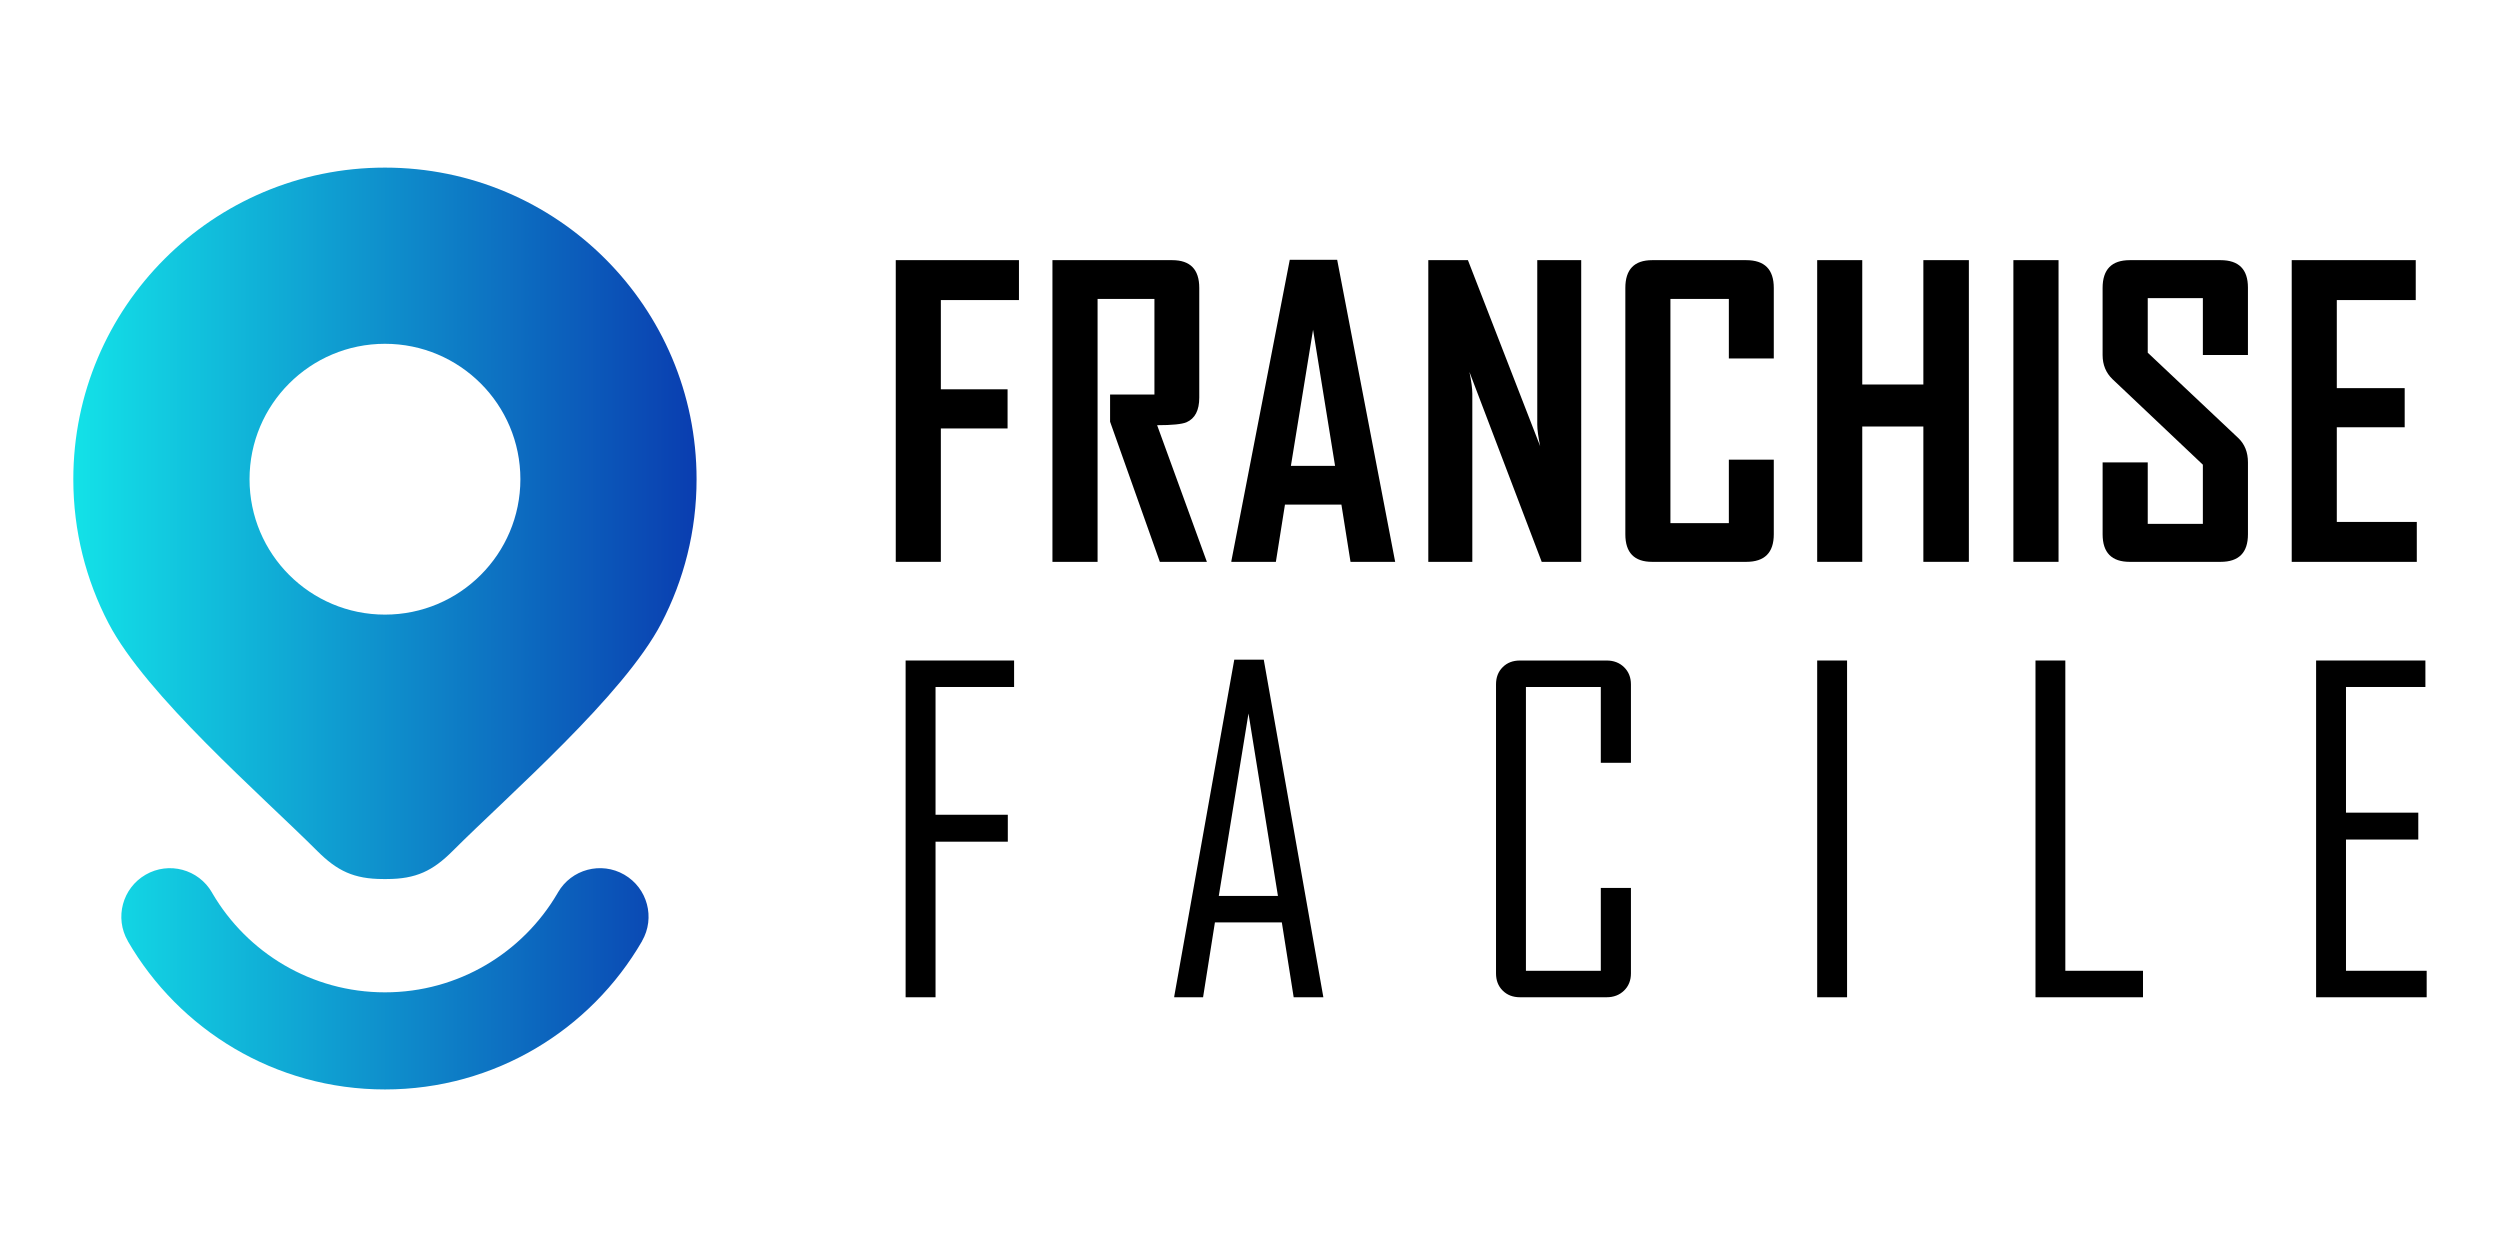 <?xml version="1.0" encoding="utf-8"?>
<!-- Generator: Adobe Illustrator 16.0.0, SVG Export Plug-In . SVG Version: 6.00 Build 0)  -->
<!DOCTYPE svg PUBLIC "-//W3C//DTD SVG 1.1//EN" "http://www.w3.org/Graphics/SVG/1.1/DTD/svg11.dtd">
<svg version="1.1" id="Calque_1" xmlns="http://www.w3.org/2000/svg" xmlns:xlink="http://www.w3.org/1999/xlink" x="0px" y="0px"
	 width="149.158px" height="75px" viewBox="0 0 149.158 75" enable-background="new 0 0 149.158 75" xml:space="preserve">
<g>
	<g>
		<g>
			<path d="M60.793,17.903h-4.659v5.324h3.981v2.336h-3.981v7.958h-2.69v-18h7.35V17.903z"/>
			<path d="M72.006,33.521h-2.807l-2.968-8.361v-1.621h2.646v-5.705h-3.392v15.688h-2.693v-18h7.143
				c1.081,0,1.617,0.553,1.617,1.657v6.544c0,0.76-0.253,1.25-0.767,1.473c-0.274,0.114-0.858,0.173-1.747,0.173L72.006,33.521z"/>
			<path d="M83.24,33.521h-2.664l-0.543-3.416h-3.368l-0.542,3.416h-2.656v-0.047L76.952,15.5h2.828L83.24,33.521z M79.654,27.794
				l-1.313-8.12l-1.322,8.12H79.654z"/>
			<path d="M94.34,33.521h-2.357l-4.312-11.33c0.115,0.555,0.172,0.988,0.172,1.301v10.029h-2.626v-18h2.364l4.31,11.1
				c-0.114-0.553-0.173-0.986-0.173-1.299v-9.801h2.622V33.521z"/>
			<path d="M105.83,31.877c0,1.098-0.546,1.645-1.646,1.645h-5.611c-1.066,0-1.6-0.547-1.6-1.645V17.179
				c0-1.104,0.533-1.657,1.6-1.657h5.611c1.101,0,1.646,0.553,1.646,1.657v4.21h-2.681v-3.555h-3.486v13.377h3.486v-3.784h2.681
				V31.877z"/>
			<path d="M117.469,33.521h-2.715v-8.074h-3.646v8.074h-2.689v-18h2.689v7.42h3.646v-7.42h2.715V33.521z"/>
			<path d="M122.819,33.521h-2.694v-18h2.694V33.521z"/>
			<path d="M134.12,31.877c0,1.098-0.545,1.645-1.633,1.645h-5.419c-1.077,0-1.619-0.547-1.619-1.645v-4.29h2.692v3.669h3.289
				v-3.531l-5.394-5.105c-0.391-0.377-0.588-0.857-0.588-1.438v-4.003c0-1.104,0.542-1.657,1.619-1.657h5.419
				c1.088,0,1.633,0.546,1.633,1.635v4.025h-2.689v-3.395h-3.289v3.256l5.393,5.083c0.392,0.368,0.586,0.856,0.586,1.461V31.877z"/>
			<path d="M144.195,33.521h-7.464v-18h7.4v2.382h-4.71v5.255h4.05v2.336h-4.05v5.646h4.773V33.521z"/>
		</g>
		<g>
			<g>
				<path d="M60.504,40.988h-4.687v7.623h4.312v1.607h-4.312V59.5h-1.785V39.408h6.472V40.988z"/>
				<path d="M78.956,59.5h-1.771l-0.707-4.467h-3.992L71.779,59.5h-1.72v-0.053l3.582-20.09H75.4L78.956,59.5z M76.246,53.453
					l-1.757-10.885l-1.772,10.885H76.246z"/>
				<path d="M97.307,58.074c0,0.42-0.138,0.762-0.41,1.027c-0.273,0.266-0.62,0.398-1.04,0.398h-5.174
					c-0.419,0-0.763-0.133-1.028-0.398c-0.269-0.266-0.398-0.607-0.398-1.027v-17.24c0-0.42,0.13-0.762,0.398-1.027
					c0.266-0.268,0.609-0.398,1.028-0.398h5.174c0.42,0,0.767,0.131,1.04,0.398c0.272,0.266,0.41,0.607,0.41,1.027v4.676h-1.798
					v-4.521h-4.467V57.92h4.467v-4.941h1.798V58.074z"/>
				<path d="M110.202,59.5h-1.783V39.408h1.783V59.5z"/>
				<path d="M127.858,59.5h-6.414V39.408h1.78V57.92h4.634V59.5z"/>
				<path d="M144.784,59.5h-6.598V39.408h6.521v1.58h-4.738v7.498h4.314v1.604h-4.314v7.83h4.814V59.5z"/>
			</g>
		</g>
	</g>
	<linearGradient id="SVGID_1_" gradientUnits="userSpaceOnUse" x1="4.374" y1="37.5" x2="41.56" y2="37.5">
		<stop  offset="0" style="stop-color:#13E2E8"/>
		<stop  offset="1" style="stop-color:#0A3DB0"/>
	</linearGradient>
	<path fill-rule="evenodd" clip-rule="evenodd" fill="url(#SVGID_1_)" d="M18.935,50.778c1.176,1.175,2.176,1.668,3.924,1.668h0.107
		h0.109c1.748,0,2.75-0.493,3.926-1.668c3.359-3.359,10.221-9.294,12.461-13.601c1.338-2.568,2.098-5.487,2.098-8.585
		C41.56,18.325,33.235,10,22.966,10C12.698,10,4.374,18.325,4.374,28.593c0,3.098,0.76,6.017,2.098,8.585
		C8.712,41.484,15.573,47.419,18.935,50.778L18.935,50.778z M22.968,20.512c4.463,0,8.08,3.616,8.08,8.079s-3.617,8.079-8.08,8.079
		s-8.08-3.616-8.08-8.079S18.505,20.512,22.968,20.512L22.968,20.512z M22.968,59.206c4.389,0,8.223-2.373,10.291-5.905l0.031-0.055
		c0.801-1.386,2.571-1.86,3.957-1.06c1.385,0.8,1.859,2.57,1.061,3.956v0.001l0.003,0.002C35.249,61.438,29.524,65,22.968,65
		c-6.558,0-12.281-3.562-15.344-8.854l0.002-0.002v-0.001c-0.799-1.386-0.323-3.156,1.062-3.956c1.386-0.801,3.156-0.326,3.957,1.06
		l0.03,0.055C14.744,56.833,18.577,59.206,22.968,59.206z"/>
</g>
</svg>
